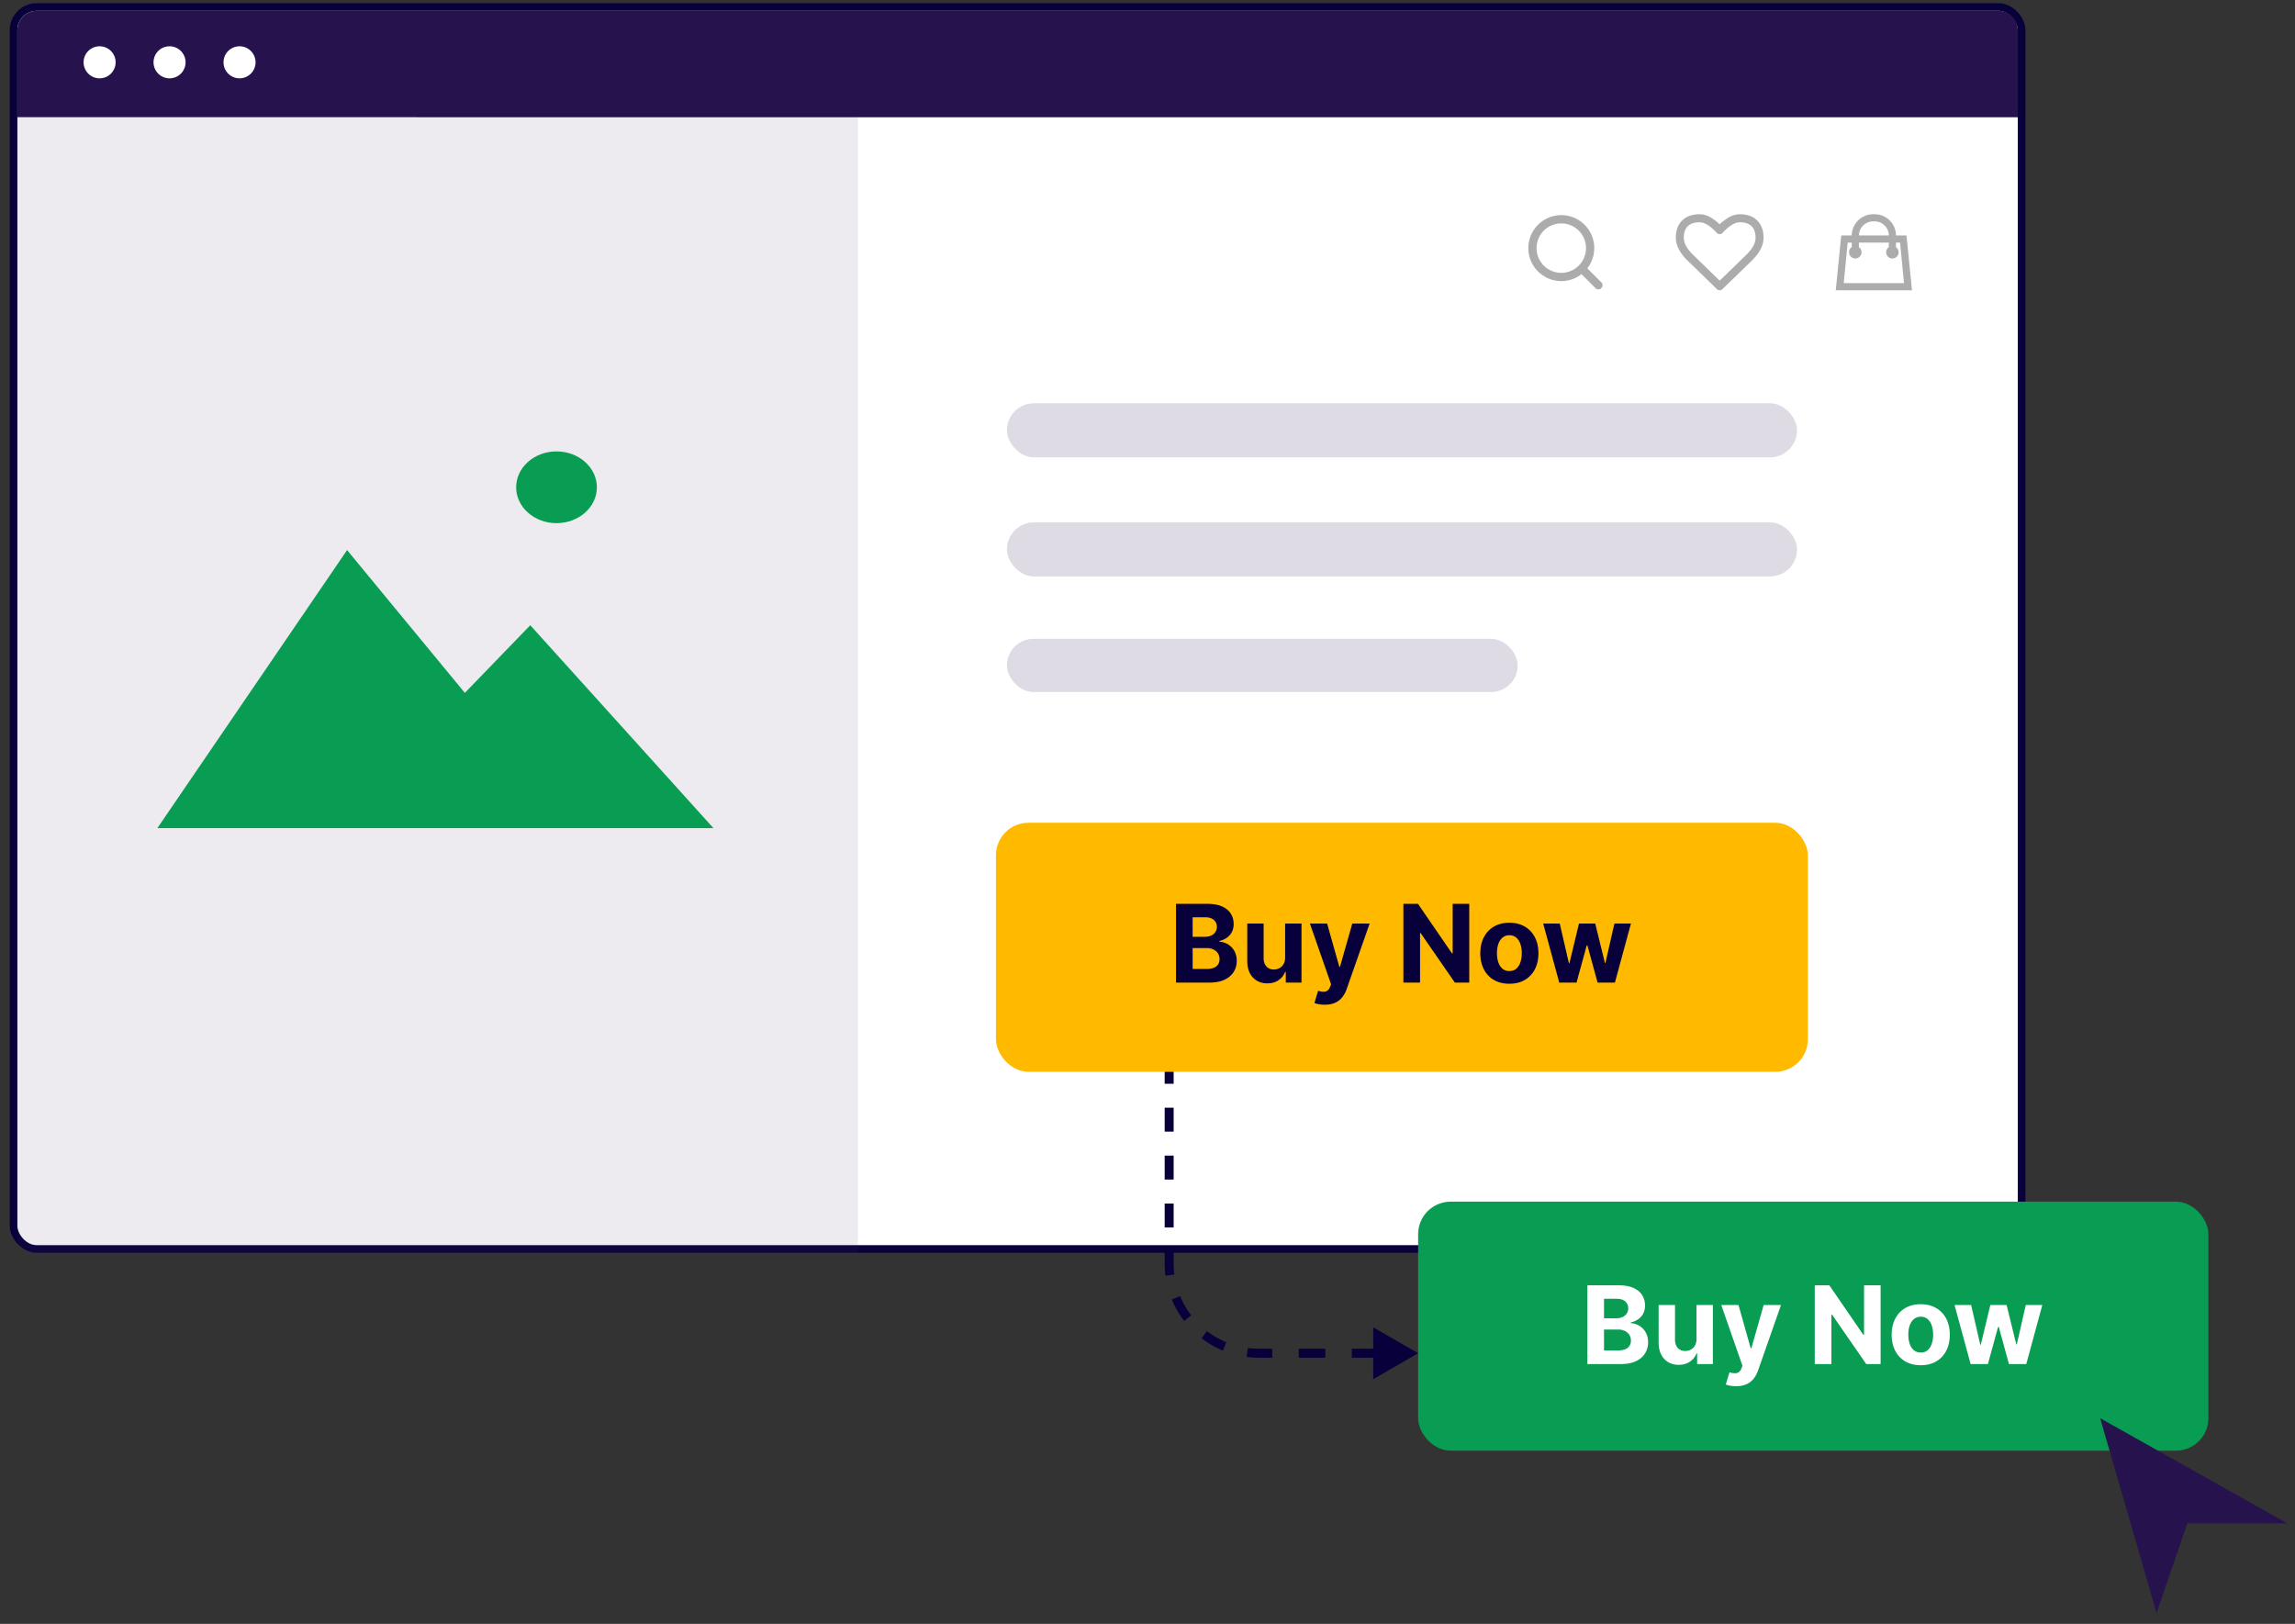<svg xmlns="http://www.w3.org/2000/svg" width="212" height="150" fill="none"><rect width="100%" height="100%" fill="#333333" stroke="none"/><rect width="185.491" height="114.721" x="1.253" y=".648" fill="#fff" stroke="#07003A" stroke-width=".704" rx="2.14"/><rect width="72.985" height="4.999" x="93.016" y="48.248" fill="#26134D" fill-opacity=".15" rx="2.499"/><rect width="72.985" height="4.999" x="93.016" y="37.249" fill="#26134D" fill-opacity=".15" rx="2.499"/><rect width="47.179" height="4.915" x="93.016" y="59.009" fill="#26134D" fill-opacity=".15" rx="2.457"/><path fill="#4F355E" d="M1.605 10.83h77.65V116H3.263a1.657 1.657 0 0 1-1.658-1.657V10.829Z" opacity=".1"/><ellipse cx="51.408" cy="45.011" fill="#089D52" rx="3.729" ry="3.314"/><path fill="#089D52" fill-rule="evenodd" d="m14.535 76.497 17.527-25.685 10.878 13.19 6.044-6.248 16.922 18.743h-51.37Z" clip-rule="evenodd"/><path fill="#26134D" d="M1.605 2.788C1.605 1.801 2.406 1 3.394 1h181.209c.988 0 1.789.8 1.789 1.788v8.041H1.605V2.79Z"/><circle cx="9.201" cy="5.755" r="1.48" fill="#fff"/><circle cx="15.662" cy="5.755" r="1.48" fill="#fff"/><circle cx="22.127" cy="5.755" r="1.48" fill="#fff"/><path fill="#ACACAC" d="m147.92 26.075-1.294-1.29a3.01 3.01 0 0 0 .643-1.865 3.042 3.042 0 0 0-3.638-2.987 3.04 3.04 0 0 0-2.393 2.393 3.047 3.047 0 0 0 2.987 3.639c.676 0 1.333-.226 1.865-.643l1.29 1.294a.37.37 0 0 0 .27.112.377.377 0 0 0 .27-.112.387.387 0 0 0 .113-.27.387.387 0 0 0-.113-.27Zm-5.979-3.155a2.283 2.283 0 1 1 4.566 0 2.283 2.283 0 0 1-4.566 0Z"/><path fill="#ACACAC" stroke="#ACACAC" stroke-width=".171" d="M176.034 21.832h-.979v-.068a1.883 1.883 0 0 0-1.889-1.889h-.122a1.896 1.896 0 0 0-1.904 1.889v.069h-.979l-.489 4.893h6.851l-.489-4.893Zm-4.405-.068c0-.776.64-1.4 1.415-1.4h.122c.776 0 1.4.624 1.4 1.4v.069h-2.937v-.07Zm-1.41 4.473.381-3.915h.54v.555a.488.488 0 0 0 .245.913.489.489 0 0 0 .244-.913v-.555h2.937v.555a.488.488 0 0 0 .244.913.49.49 0 0 0 .245-.913v-.555h.541l.381 3.915h-5.758Zm-7.964-4.275c0-.24-.032-.453-.095-.637a1.255 1.255 0 0 0-.244-.44 1.167 1.167 0 0 0-.361-.265 1.578 1.578 0 0 0-.416-.138 2.5 2.5 0 0 0-.433-.036c-.154 0-.319.038-.496.114-.177.076-.34.17-.489.285a5.119 5.119 0 0 0-.383.321c-.107.1-.195.191-.266.275a.264.264 0 0 1-.217.098.265.265 0 0 1-.217-.098 3.487 3.487 0 0 0-.265-.275 5.33 5.33 0 0 0-.383-.32 2.257 2.257 0 0 0-.489-.286 1.27 1.27 0 0 0-.496-.114c-.154 0-.298.012-.434.036-.136.023-.275.07-.416.138a1.167 1.167 0 0 0-.361.265c-.099.109-.18.255-.244.44a1.97 1.97 0 0 0-.095.637c0 .5.276 1.028.828 1.584l2.572 2.498 2.568-2.494c.555-.559.832-1.088.832-1.588Zm.567 0c0 .658-.338 1.327-1.014 2.008l-2.758 2.676a.264.264 0 0 1-.195.08.264.264 0 0 1-.195-.08l-2.762-2.685a1.43 1.43 0 0 1-.122-.116 4.817 4.817 0 0 1-.245-.292 3.769 3.769 0 0 1-.301-.435 2.666 2.666 0 0 1-.237-.54 1.949 1.949 0 0 1-.104-.616c0-.654.187-1.165.562-1.534.375-.369.893-.553 1.554-.553.183 0 .369.032.56.096.19.064.367.15.531.259.164.108.305.21.423.305s.23.196.336.303c.106-.107.219-.208.337-.303.118-.095.259-.197.422-.305.164-.109.341-.195.532-.26.19-.063.377-.095.56-.095.661 0 1.179.184 1.553.553.375.369.563.88.563 1.534Z"/><rect width="75" height="23" x="92" y="76" fill="#FFBA00" rx="3"/><path fill="#07003A" d="M108.632 90.763V83.49h2.912c.535 0 .981.08 1.339.238.357.159.626.379.806.66.18.28.27.602.27.966 0 .284-.057.534-.171.75-.113.213-.27.388-.468.525a1.93 1.93 0 0 1-.675.288v.07a1.67 1.67 0 0 1 1.371.842 1.8 1.8 0 0 1 .227.924c0 .386-.096.73-.288 1.033-.189.3-.47.539-.841.714-.372.175-.83.263-1.375.263h-3.107Zm1.538-1.257h1.253c.429 0 .741-.082.938-.245a.823.823 0 0 0 .295-.66.978.978 0 0 0-.146-.534.99.99 0 0 0-.416-.362 1.42 1.42 0 0 0-.635-.131h-1.289v1.932Zm0-2.973h1.14c.21 0 .397-.036.561-.11a.932.932 0 0 0 .39-.32.834.834 0 0 0 .146-.493.798.798 0 0 0-.281-.636c-.184-.16-.447-.241-.788-.241h-1.168v1.8Zm8.543 1.907v-3.132h1.513v5.455h-1.453v-.991h-.057c-.123.32-.327.576-.614.77-.284.195-.631.292-1.04.292-.365 0-.686-.083-.963-.249a1.714 1.714 0 0 1-.65-.706c-.153-.306-.232-.672-.234-1.098v-3.473h1.513v3.203c.002.322.089.577.259.764.17.187.399.28.685.28.183 0 .353-.041.512-.124a.978.978 0 0 0 .383-.376c.1-.166.148-.37.146-.615Zm3.657 4.368c-.192 0-.372-.015-.54-.046a1.961 1.961 0 0 1-.412-.11l.341-1.13c.177.055.337.085.479.09a.608.608 0 0 0 .373-.1c.107-.071.193-.192.259-.362l.089-.231-1.957-5.61h1.591l1.13 4.005h.056l1.14-4.006h1.602l-2.12 6.044c-.102.294-.24.55-.416.767a1.69 1.69 0 0 1-.657.508c-.265.12-.584.181-.958.181Zm13.351-9.318v7.273h-1.328l-3.164-4.578h-.053v4.578h-1.538V83.49h1.349l3.14 4.574h.064V83.49h1.53Zm3.707 7.38c-.552 0-1.029-.118-1.432-.352a2.4 2.4 0 0 1-.926-.987c-.218-.424-.327-.916-.327-1.474 0-.564.109-1.056.327-1.478.217-.423.526-.752.926-.987.403-.236.88-.355 1.432-.355.551 0 1.027.119 1.427.355.403.235.713.564.931.987.217.422.326.914.326 1.478 0 .558-.109 1.05-.326 1.474-.218.42-.528.75-.931.987-.4.234-.876.351-1.427.351Zm.007-1.173c.251 0 .46-.07.628-.213a1.32 1.32 0 0 0 .38-.59c.088-.248.132-.53.132-.848 0-.317-.044-.6-.132-.849a1.32 1.32 0 0 0-.38-.59.929.929 0 0 0-.628-.216.965.965 0 0 0-.64.217 1.34 1.34 0 0 0-.387.59 2.616 2.616 0 0 0-.127.848c0 .317.042.6.127.849.088.248.217.445.387.59a.975.975 0 0 0 .64.212Zm4.6 1.066-1.484-5.455h1.53l.845 3.665h.05l.881-3.665h1.502l.895 3.644h.046l.831-3.644h1.527l-1.481 5.455h-1.601l-.938-3.43h-.067l-.938 3.43h-1.598Z"/><rect width="73" height="23" x="131" y="111" fill="#089D52" rx="3"/><path fill="#fff" d="M146.632 126v-7.273h2.912c.535 0 .981.08 1.339.238.357.159.626.379.806.661.18.279.27.601.27.966 0 .284-.057.533-.171.749-.113.213-.27.388-.468.525a1.932 1.932 0 0 1-.675.288v.071a1.662 1.662 0 0 1 1.371.842c.151.258.227.566.227.923 0 .386-.096.73-.288 1.033-.189.301-.47.539-.841.714-.372.175-.83.263-1.375.263h-3.107Zm1.538-1.257h1.253c.429 0 .741-.082.938-.245a.823.823 0 0 0 .295-.661.976.976 0 0 0-.146-.532.993.993 0 0 0-.416-.363 1.427 1.427 0 0 0-.635-.131h-1.289v1.932Zm0-2.972h1.14c.21 0 .397-.037.561-.11a.937.937 0 0 0 .39-.32.834.834 0 0 0 .146-.494.798.798 0 0 0-.281-.635c-.184-.161-.447-.242-.788-.242h-1.168v1.801Zm8.543 1.907v-3.133h1.513V126h-1.453v-.991h-.057c-.123.32-.327.577-.614.771-.284.194-.631.291-1.04.291-.365 0-.686-.083-.963-.249a1.71 1.71 0 0 1-.65-.706c-.153-.306-.232-.671-.234-1.098v-3.473h1.513v3.204c.002.322.089.576.259.763.17.187.399.281.685.281.183 0 .353-.042.512-.125a.974.974 0 0 0 .383-.376c.1-.166.148-.371.146-.614Zm3.657 4.367c-.192 0-.372-.015-.54-.046a1.938 1.938 0 0 1-.412-.11l.341-1.129c.177.054.337.084.479.089a.613.613 0 0 0 .373-.1c.107-.071.193-.191.259-.362l.089-.231-1.957-5.611h1.591l1.13 4.006h.056l1.14-4.006h1.602l-2.12 6.044c-.102.294-.24.55-.416.768-.172.22-.391.389-.657.507-.265.121-.584.181-.958.181Zm13.351-9.318V126h-1.328l-3.164-4.577h-.053V126h-1.538v-7.273h1.349l3.14 4.574h.064v-4.574h1.53Zm3.707 7.38c-.552 0-1.029-.118-1.432-.352a2.403 2.403 0 0 1-.926-.987c-.218-.424-.327-.915-.327-1.474 0-.563.109-1.056.327-1.477.217-.424.526-.753.926-.987.403-.237.88-.356 1.432-.356.551 0 1.027.119 1.427.356.403.234.713.563.931.987.217.421.326.914.326 1.477 0 .559-.109 1.05-.326 1.474-.218.421-.528.75-.931.987-.4.234-.876.352-1.427.352Zm.007-1.172c.251 0 .46-.071.628-.213.168-.145.295-.341.38-.59a2.53 2.53 0 0 0 .132-.849c0-.317-.044-.6-.132-.848a1.323 1.323 0 0 0-.38-.59.93.93 0 0 0-.628-.216.966.966 0 0 0-.64.216c-.17.145-.299.341-.387.59a2.611 2.611 0 0 0-.127.848c0 .318.042.601.127.849.088.249.217.445.387.59a.975.975 0 0 0 .64.213Zm4.6 1.065-1.484-5.455h1.53l.845 3.665h.05l.881-3.665h1.502l.895 3.644h.046l.831-3.644h1.527L187.177 126h-1.601l-.938-3.43h-.067l-.938 3.43h-1.598Z"/><path fill="#26134D" d="M199.212 149.004 194 131l17.293 9.713h-9.239l-2.842 8.291Z"/><path fill="#07003A" d="m131 125-4.148-2.395v4.79L131 125Zm-3.676-.415h-2.451v.83h2.451v-.83Zm-4.901 0h-2.451v.83h2.451v-.83Zm-4.902 0h-1.225v.83h1.225v-.83Zm-1.225 0c-.349 0-.693-.022-1.03-.066l-.107.822c.372.049.752.074 1.137.074v-.83Zm-3.017-.598a7.866 7.866 0 0 1-1.781-1.03l-.505.658a8.73 8.73 0 0 0 1.968 1.139l.318-.767Zm-3.236-2.485a7.866 7.866 0 0 1-1.03-1.781l-.767.318a8.73 8.73 0 0 0 1.139 1.968l.658-.505Zm-1.562-3.768a7.956 7.956 0 0 1-.066-1.03h-.83c0 .385.025.765.074 1.137l.822-.107Zm-.066-1.03v-1.106h-.83v1.106h.83Zm0-3.319v-2.213h-.83v2.213h.83Zm0-4.426v-2.213h-.83v2.213h.83Zm0-4.426v-2.213h-.83v2.213h.83Zm0-4.426V99h-.83v1.107h.83Z"/></svg>
